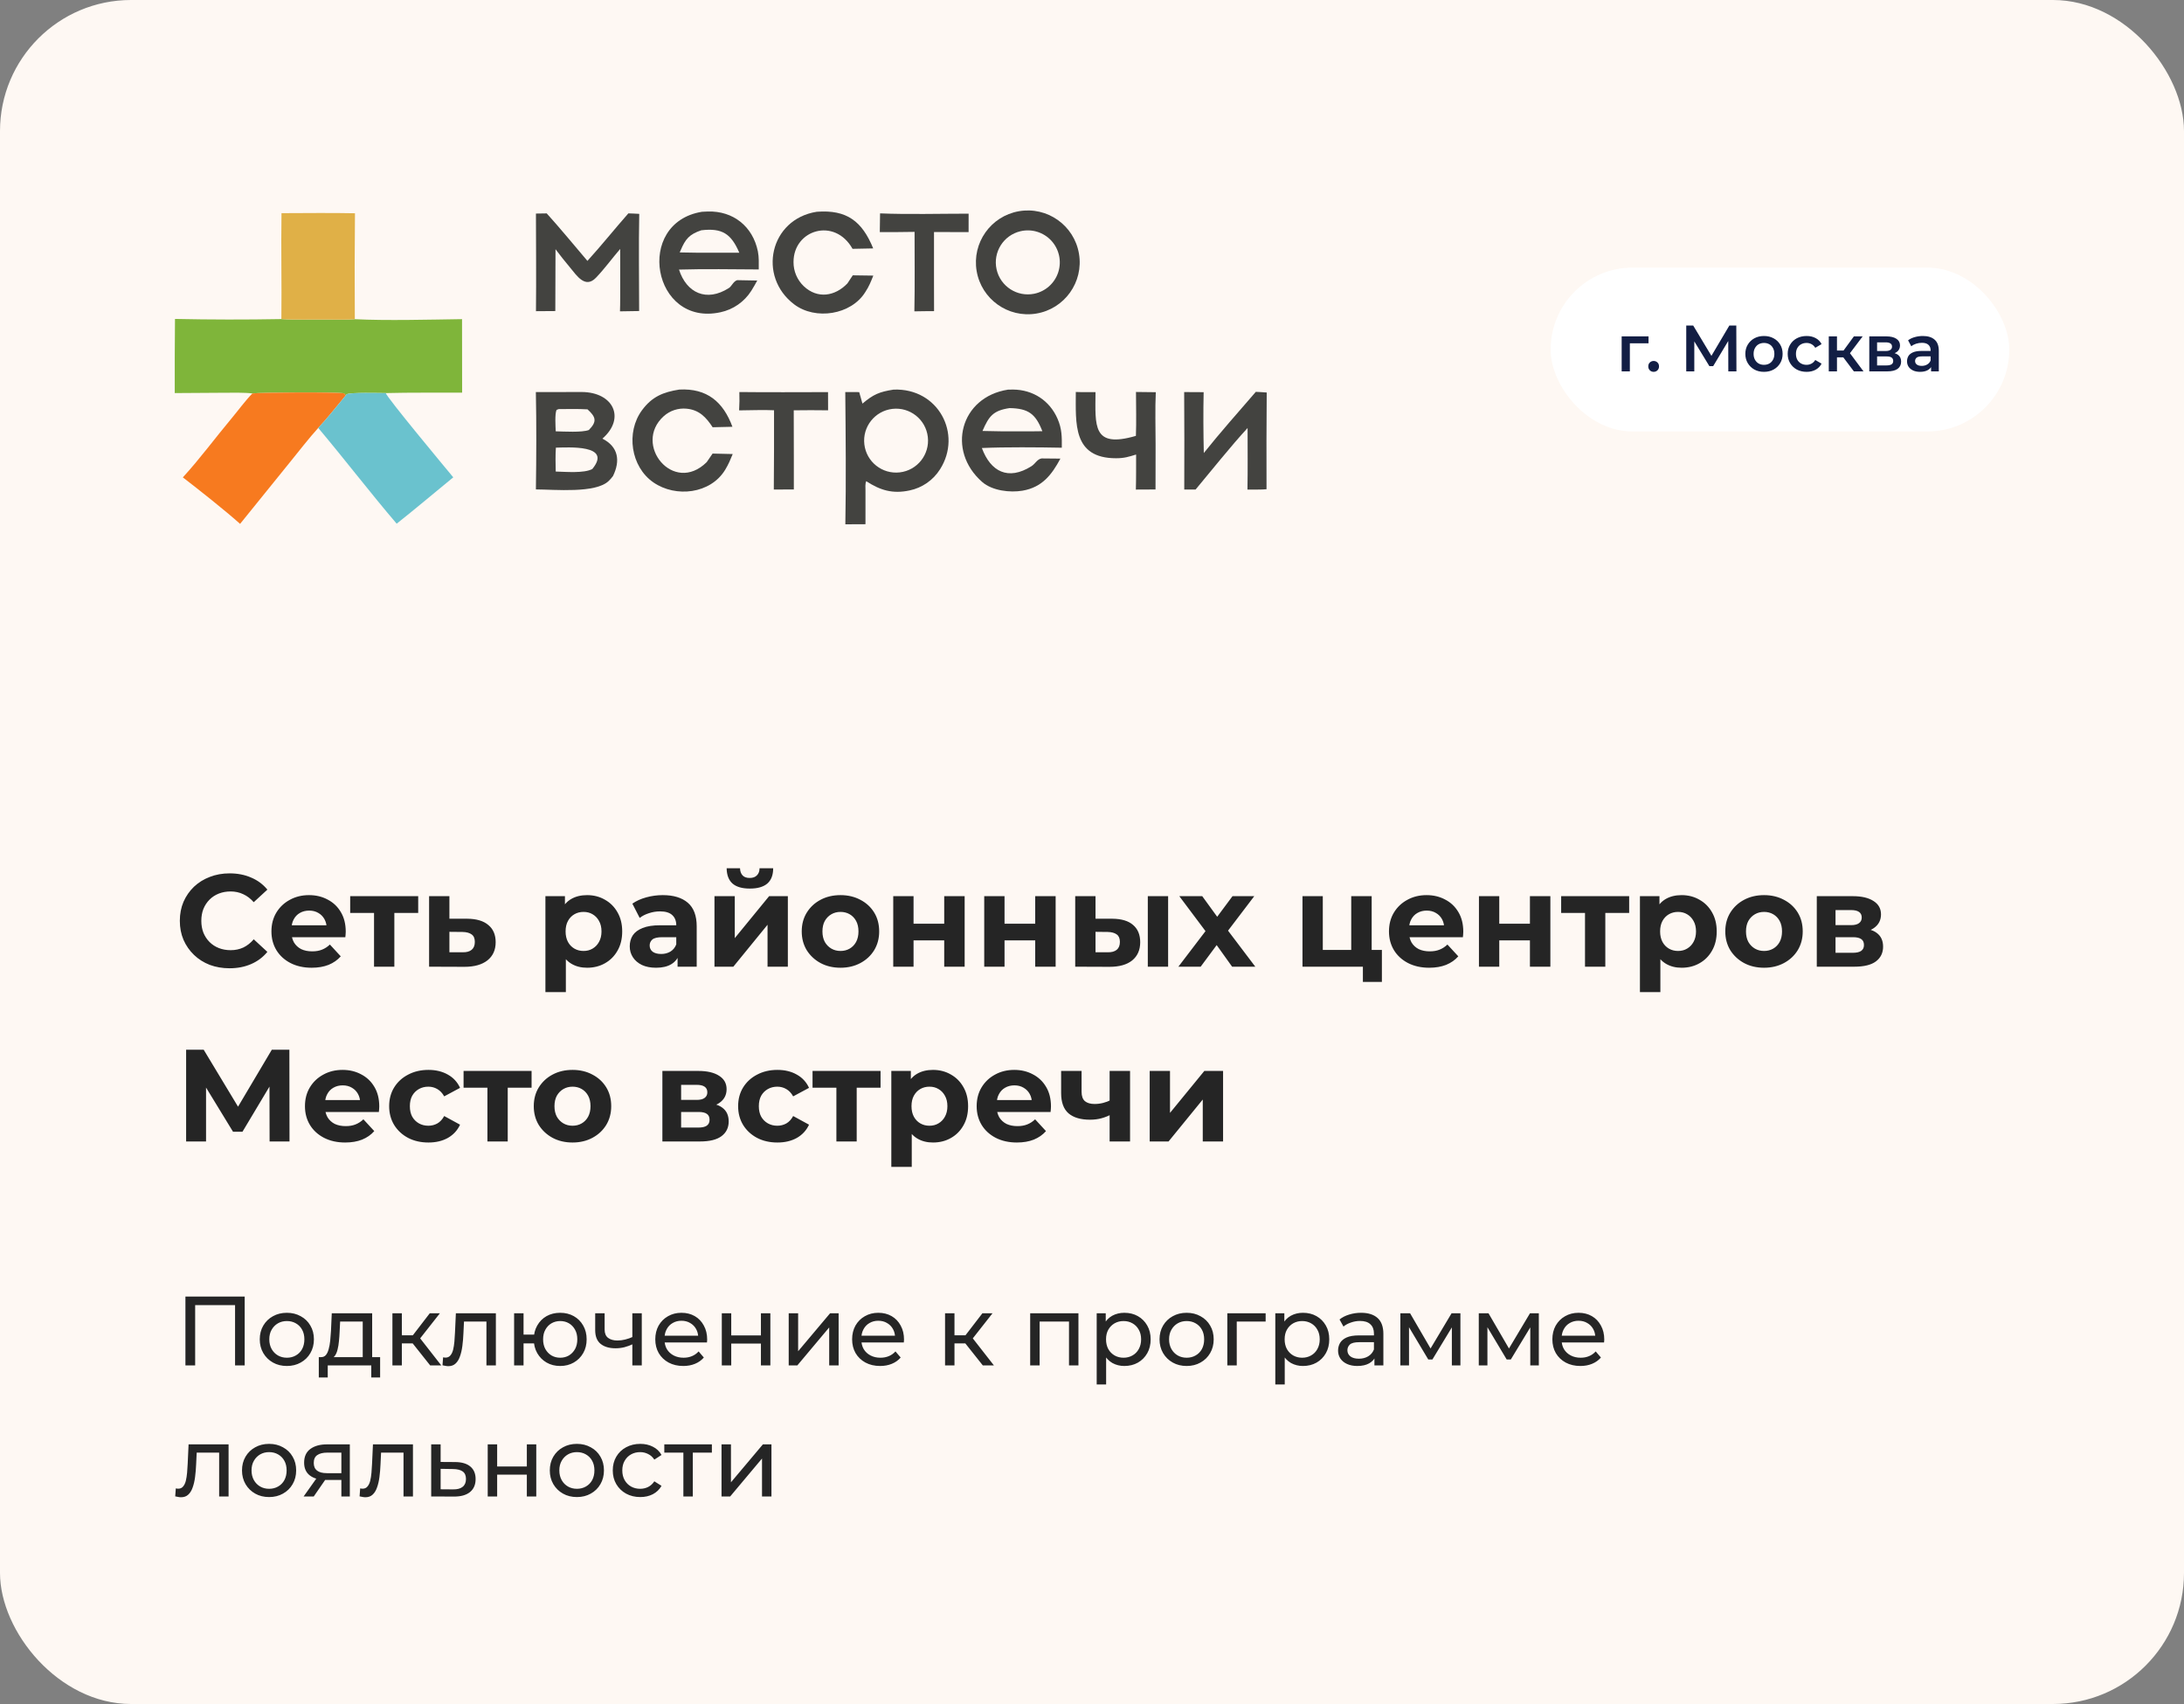 <?xml version="1.0" encoding="UTF-8"?> <svg xmlns="http://www.w3.org/2000/svg" width="400" height="312" viewBox="0 0 400 312" fill="none"><rect x="0" y="0" width="400" height="312" fill="#808080" stroke="none"/><rect width="400" height="312" rx="24" fill="#FEF8F3"></rect><path d="M32.05 58.395C38.544 58.534 45.04 58.542 51.535 58.421C54.146 58.594 57.204 58.471 59.857 58.505C60.96 58.52 64.05 58.56 64.985 58.444C70.683 58.734 78.828 58.518 84.621 58.434L84.638 71.892C80.037 71.919 75.229 71.852 70.657 71.971C69.311 71.972 64.381 71.818 63.496 72.183L63.311 72.417C63.207 72.232 63.137 72.179 62.993 72.016C61.788 71.777 47.847 71.831 46.226 72.04C44.828 71.852 42.472 71.909 41.014 71.913L32.005 71.971C31.991 67.446 32.006 62.92 32.05 58.395Z" fill="#7FB53A"></path><path d="M46.227 72.04C47.848 71.83 61.789 71.777 62.994 72.016C63.138 72.178 63.207 72.231 63.312 72.417C61.728 74.329 59.961 76.558 58.287 78.353C56.623 80.178 54.689 82.681 53.097 84.638L43.972 95.921C41.374 93.581 36.283 89.553 33.486 87.407C36.574 84.049 39.459 80.127 42.398 76.619C43.642 75.133 44.878 73.412 46.227 72.04Z" fill="#F77A1F"></path><path d="M163.66 71.337C171.849 71.015 176.282 79.471 172.168 85.926C170.911 87.921 168.899 89.318 166.59 89.798C163.477 90.463 161.222 89.774 158.652 88.105C158.435 88.506 158.51 89.353 158.514 89.851L158.512 95.983C157.282 95.979 156.053 95.986 154.825 96C154.972 88.113 154.887 79.692 154.812 71.783L157.363 71.793L157.958 73.9C159.978 72.191 161.071 71.741 163.66 71.337ZM169.932 80.007C169.559 76.792 166.649 74.489 163.437 74.866C160.23 75.242 157.934 78.144 158.305 81.351C158.675 84.557 161.571 86.858 164.779 86.494C167.994 86.128 170.302 83.223 169.932 80.007Z" fill="#434340"></path><path d="M63.311 72.417L63.496 72.183C64.38 71.817 69.31 71.972 70.656 71.971C70.851 72.792 81.621 85.715 83.017 87.399C79.605 90.188 76.091 93.161 72.651 95.887C67.787 90.198 63.129 84.107 58.285 78.353C59.959 76.558 61.726 74.329 63.311 72.417Z" fill="#6AC2CE"></path><path d="M186.6 38.679C191.791 37.765 196.733 41.253 197.614 46.451C198.494 51.648 194.976 56.569 189.773 57.418C184.616 58.259 179.746 54.777 178.873 49.626C178.001 44.473 181.452 39.583 186.6 38.679ZM192.547 44.063C191.113 42.512 188.953 41.853 186.897 42.338C183.778 43.074 181.83 46.179 182.522 49.309C183.215 52.438 186.293 54.429 189.432 53.78C191.5 53.352 193.179 51.842 193.823 49.831C194.469 47.819 193.981 45.615 192.547 44.063Z" fill="#434340"></path><path d="M51.558 39.03C55.988 39.023 60.6 38.956 65.014 39.049C64.947 45.514 64.938 51.978 64.986 58.444C64.05 58.56 60.96 58.52 59.857 58.505C57.205 58.472 54.146 58.594 51.535 58.422C51.614 51.972 51.454 45.451 51.558 39.03Z" fill="#E0B047"></path><path d="M106.534 71.776C112.308 71.794 114.65 76.543 110.332 80.314C113.268 81.809 113.635 84.361 112.274 87.156C112.038 87.48 111.774 87.783 111.485 88.061C109.101 90.371 101.619 89.624 98.15 89.612C98.231 83.85 98.264 77.537 98.143 71.791L106.534 71.776ZM108.479 85.876C112.237 81.323 103.94 81.933 101.809 81.965C101.72 83.23 101.742 85.039 101.779 86.338C103.585 86.385 106.974 86.69 108.479 85.876ZM102.318 74.907L101.928 75.054C101.594 75.843 101.748 78.063 101.781 78.975C103.28 79.007 106.57 79.218 107.844 78.736C109.385 77.181 109.146 76.351 107.605 74.951C105.851 74.85 104.077 74.893 102.318 74.907Z" fill="#434340"></path><path d="M129.625 38.727C134.266 38.587 137.87 41.441 138.804 46.022C139.022 47.093 138.968 48.242 138.966 49.335C134.244 49.311 129.049 49.219 124.36 49.36C125.731 53.643 129.405 55.361 133.505 52.731C134.022 52.4 134.313 51.503 135.023 51.297L138.688 51.365C138.364 51.965 137.965 52.67 137.604 53.24C136.328 55.256 134.294 56.674 131.961 57.172C119.499 59.895 116.131 40.783 128.571 38.777C128.922 38.755 129.274 38.739 129.625 38.727ZM135.403 46.27C133.906 42.804 132.286 41.709 128.433 42.165C126.263 42.905 125.537 43.748 124.654 45.843L124.492 46.218C126.719 46.274 128.946 46.292 131.174 46.274L135.403 46.27Z" fill="#434340"></path><path d="M185.557 71.327C189.19 71.364 192.242 73.338 193.693 76.68C194.501 78.539 194.489 79.998 194.47 81.977C190.152 81.891 184.071 81.841 179.83 82.031C181.425 86.361 184.648 88.049 188.898 85.368C189.643 84.898 189.915 84.107 190.756 83.938L194.212 83.97C192.635 86.918 190.868 89.225 187.28 89.841C184.983 90.234 181.73 89.856 179.892 88.251C173.297 82.489 175.884 72.699 184.61 71.344C184.925 71.329 185.241 71.324 185.557 71.327ZM184.896 74.721C181.888 75.172 181.118 76.2 179.943 78.908C182.123 78.969 184.306 78.993 186.487 78.977C187.92 78.972 189.488 79 190.907 78.953C189.665 75.718 188.285 74.785 184.896 74.721Z" fill="#434340"></path><path d="M115.082 39.07C115.739 39.078 116.418 39.125 117.076 39.159C116.96 44.99 117.055 51.097 117.059 56.949L113.549 57.006C113.61 55.444 113.581 53.606 113.591 52.025L113.587 45.583C112.099 47.312 110.732 49.199 109.159 50.843C107.177 52.913 105.618 50.436 104.416 48.996C103.495 47.891 102.599 46.779 101.741 45.632L101.705 56.953L98.163 56.977C98.224 51.045 98.168 45.04 98.158 39.103L100.132 39.074C102.609 41.808 105.178 44.945 107.587 47.768C110.106 44.998 112.576 41.914 115.082 39.07Z" fill="#434340"></path><path d="M230.003 71.745C230.657 71.768 231.344 71.824 232 71.868C231.951 77.771 231.94 83.674 231.964 89.577C231.267 89.668 229.267 89.632 228.471 89.639C228.542 85.938 228.495 82.078 228.495 78.366C225.414 81.709 221.947 86.074 218.974 89.631L216.897 89.627C216.924 83.68 216.92 77.733 216.881 71.787L220.448 71.806C220.366 75.316 220.395 79.436 220.477 82.947C223.32 79.378 226.99 75.229 230.003 71.745Z" fill="#434340"></path><path d="M149.585 38.775C155.106 38.353 157.904 40.534 159.927 45.484L156.143 45.56C152.876 39.737 145.322 42.054 145.334 47.982C145.322 49.659 146.006 51.266 147.225 52.418C149.733 54.769 152.937 54.258 155.204 51.894C155.534 51.401 155.861 50.906 156.185 50.41L159.948 50.463C159.482 51.623 159.16 52.447 158.476 53.484C155.89 57.654 149.345 58.674 145.451 55.727C138.692 50.61 140.994 40.125 149.585 38.775Z" fill="#434340"></path><path d="M124.413 71.328C129.485 71.059 132.457 73.578 134.144 78.142L130.518 78.228C129.334 76.407 128.054 75.042 125.74 74.829C124.217 74.684 122.703 75.182 121.564 76.202C115.837 81.355 123.345 90.649 129.434 84.615L130.51 83.049L134.198 83.134C133.766 84.191 133.418 85.019 132.827 85.999C130.145 90.43 123.779 91.168 119.664 88.324C115.526 85.463 114.597 79.154 117.585 75.108C119.42 72.622 121.458 71.794 124.413 71.328Z" fill="#434340"></path><path d="M208.057 71.769L211.684 71.811C211.537 74.692 211.648 78.521 211.647 81.473L211.634 89.621L208.034 89.639C208.097 87.544 208.071 85.329 208.078 83.224C206.681 83.651 205.902 83.901 204.42 83.903C196.402 83.914 197.045 77.448 197.034 71.769C198.147 71.821 199.509 71.79 200.643 71.799C200.608 77.949 200.028 82.15 208.042 79.807C208.14 77.256 208.066 74.348 208.057 71.769Z" fill="#434340"></path><path d="M161.185 39.068C166.236 39.283 172.25 39.121 177.402 39.121L177.399 42.499L171.064 42.484L171.062 51.019L171.073 56.965C169.884 56.959 168.66 56.991 167.467 57.007C167.569 52.244 167.498 47.236 167.503 42.455C165.381 42.492 163.258 42.507 161.135 42.499L161.185 39.068Z" fill="#434340"></path><path d="M135.414 71.781C140.807 71.844 146.255 71.802 151.653 71.796L151.663 75.129C149.566 75.097 147.47 75.097 145.374 75.129L145.392 84.05L145.391 89.617L141.723 89.635C141.763 84.796 141.776 79.957 141.764 75.118C139.909 75.026 137.281 75.125 135.369 75.141C135.432 73.911 135.457 73.007 135.414 71.781Z" fill="#434340"></path><rect x="284" y="49" width="84" height="30" rx="15" fill="white"></rect><path d="M297.008 68V61.592H301.928V62.864H298.16L298.508 62.528V68H297.008ZM302.866 68.084C302.594 68.084 302.362 67.992 302.17 67.808C301.978 67.616 301.882 67.376 301.882 67.088C301.882 66.784 301.978 66.544 302.17 66.368C302.362 66.184 302.594 66.092 302.866 66.092C303.138 66.092 303.37 66.184 303.562 66.368C303.754 66.544 303.85 66.784 303.85 67.088C303.85 67.376 303.754 67.616 303.562 67.808C303.37 67.992 303.138 68.084 302.866 68.084ZM308.836 68V59.6H310.108L313.792 65.732H313.108L316.732 59.6H318.004L318.028 68H316.54L316.528 61.916H316.84L313.768 67.04H313.072L309.952 61.916H310.312V68H308.836ZM323.067 68.084C322.411 68.084 321.827 67.944 321.315 67.664C320.803 67.376 320.399 66.984 320.103 66.488C319.807 65.992 319.659 65.428 319.659 64.796C319.659 64.156 319.807 63.592 320.103 63.104C320.399 62.608 320.803 62.22 321.315 61.94C321.827 61.66 322.411 61.52 323.067 61.52C323.731 61.52 324.319 61.66 324.831 61.94C325.351 62.22 325.755 62.604 326.043 63.092C326.339 63.58 326.487 64.148 326.487 64.796C326.487 65.428 326.339 65.992 326.043 66.488C325.755 66.984 325.351 67.376 324.831 67.664C324.319 67.944 323.731 68.084 323.067 68.084ZM323.067 66.8C323.435 66.8 323.763 66.72 324.051 66.56C324.339 66.4 324.563 66.168 324.723 65.864C324.891 65.56 324.975 65.204 324.975 64.796C324.975 64.38 324.891 64.024 324.723 63.728C324.563 63.424 324.339 63.192 324.051 63.032C323.763 62.872 323.439 62.792 323.079 62.792C322.711 62.792 322.383 62.872 322.095 63.032C321.815 63.192 321.591 63.424 321.423 63.728C321.255 64.024 321.171 64.38 321.171 64.796C321.171 65.204 321.255 65.56 321.423 65.864C321.591 66.168 321.815 66.4 322.095 66.56C322.383 66.72 322.707 66.8 323.067 66.8ZM330.885 68.084C330.213 68.084 329.613 67.944 329.085 67.664C328.565 67.376 328.157 66.984 327.861 66.488C327.565 65.992 327.417 65.428 327.417 64.796C327.417 64.156 327.565 63.592 327.861 63.104C328.157 62.608 328.565 62.22 329.085 61.94C329.613 61.66 330.213 61.52 330.885 61.52C331.509 61.52 332.057 61.648 332.529 61.904C333.009 62.152 333.373 62.52 333.621 63.008L332.469 63.68C332.277 63.376 332.041 63.152 331.761 63.008C331.489 62.864 331.193 62.792 330.873 62.792C330.505 62.792 330.173 62.872 329.877 63.032C329.581 63.192 329.349 63.424 329.181 63.728C329.013 64.024 328.929 64.38 328.929 64.796C328.929 65.212 329.013 65.572 329.181 65.876C329.349 66.172 329.581 66.4 329.877 66.56C330.173 66.72 330.505 66.8 330.873 66.8C331.193 66.8 331.489 66.728 331.761 66.584C332.041 66.44 332.277 66.216 332.469 65.912L333.621 66.584C333.373 67.064 333.009 67.436 332.529 67.7C332.057 67.956 331.509 68.084 330.885 68.084ZM339.538 68L337.222 64.928L338.446 64.172L341.302 68H339.538ZM334.942 68V61.592H336.442V68H334.942ZM335.998 65.432V64.184H338.17V65.432H335.998ZM338.59 64.976L337.186 64.808L339.538 61.592H341.146L338.59 64.976ZM342.36 68V61.592H345.492C346.268 61.592 346.876 61.736 347.316 62.024C347.764 62.312 347.988 62.72 347.988 63.248C347.988 63.768 347.78 64.176 347.364 64.472C346.948 64.76 346.396 64.904 345.708 64.904L345.888 64.532C346.664 64.532 347.24 64.676 347.616 64.964C348 65.244 348.192 65.656 348.192 66.2C348.192 66.768 347.98 67.212 347.556 67.532C347.132 67.844 346.488 68 345.624 68H342.36ZM343.788 66.908H345.504C345.912 66.908 346.22 66.844 346.428 66.716C346.636 66.58 346.74 66.376 346.74 66.104C346.74 65.816 346.644 65.604 346.452 65.468C346.26 65.332 345.96 65.264 345.552 65.264H343.788V66.908ZM343.788 64.268H345.36C345.744 64.268 346.032 64.2 346.224 64.064C346.424 63.92 346.524 63.72 346.524 63.464C346.524 63.2 346.424 63.004 346.224 62.876C346.032 62.748 345.744 62.684 345.36 62.684H343.788V64.268ZM353.677 68V66.704L353.593 66.428V64.16C353.593 63.72 353.461 63.38 353.197 63.14C352.933 62.892 352.533 62.768 351.997 62.768C351.637 62.768 351.281 62.824 350.929 62.936C350.585 63.048 350.293 63.204 350.053 63.404L349.465 62.312C349.809 62.048 350.217 61.852 350.689 61.724C351.169 61.588 351.665 61.52 352.177 61.52C353.105 61.52 353.821 61.744 354.325 62.192C354.837 62.632 355.093 63.316 355.093 64.244V68H353.677ZM351.661 68.084C351.181 68.084 350.761 68.004 350.401 67.844C350.041 67.676 349.761 67.448 349.561 67.16C349.369 66.864 349.273 66.532 349.273 66.164C349.273 65.804 349.357 65.48 349.525 65.192C349.701 64.904 349.985 64.676 350.377 64.508C350.769 64.34 351.289 64.256 351.937 64.256H353.797V65.252H352.045C351.533 65.252 351.189 65.336 351.013 65.504C350.837 65.664 350.749 65.864 350.749 66.104C350.749 66.376 350.857 66.592 351.073 66.752C351.289 66.912 351.589 66.992 351.973 66.992C352.341 66.992 352.669 66.908 352.957 66.74C353.253 66.572 353.465 66.324 353.593 65.996L353.845 66.896C353.701 67.272 353.441 67.564 353.065 67.772C352.697 67.98 352.229 68.084 351.661 68.084Z" fill="#121E44"></path><path d="M42.032 177.288C40.736 177.288 39.528 177.08 38.408 176.664C37.304 176.232 36.344 175.624 35.528 174.84C34.712 174.056 34.072 173.136 33.608 172.08C33.16 171.024 32.936 169.864 32.936 168.6C32.936 167.336 33.16 166.176 33.608 165.12C34.072 164.064 34.712 163.144 35.528 162.36C36.36 161.576 37.328 160.976 38.432 160.56C39.536 160.128 40.744 159.912 42.056 159.912C43.512 159.912 44.824 160.168 45.992 160.68C47.176 161.176 48.168 161.912 48.968 162.888L46.472 165.192C45.896 164.536 45.256 164.048 44.552 163.728C43.848 163.392 43.08 163.224 42.248 163.224C41.464 163.224 40.744 163.352 40.088 163.608C39.432 163.864 38.864 164.232 38.384 164.712C37.904 165.192 37.528 165.76 37.256 166.416C37 167.072 36.872 167.8 36.872 168.6C36.872 169.4 37 170.128 37.256 170.784C37.528 171.44 37.904 172.008 38.384 172.488C38.864 172.968 39.432 173.336 40.088 173.592C40.744 173.848 41.464 173.976 42.248 173.976C43.08 173.976 43.848 173.816 44.552 173.496C45.256 173.16 45.896 172.656 46.472 171.984L48.968 174.288C48.168 175.264 47.176 176.008 45.992 176.52C44.824 177.032 43.504 177.288 42.032 177.288ZM57.081 177.192C55.609 177.192 54.313 176.904 53.193 176.328C52.089 175.752 51.233 174.968 50.625 173.976C50.017 172.968 49.713 171.824 49.713 170.544C49.713 169.248 50.009 168.104 50.601 167.112C51.209 166.104 52.033 165.32 53.073 164.76C54.113 164.184 55.289 163.896 56.601 163.896C57.865 163.896 59.001 164.168 60.009 164.712C61.033 165.24 61.841 166.008 62.433 167.016C63.025 168.008 63.321 169.2 63.321 170.592C63.321 170.736 63.313 170.904 63.297 171.096C63.281 171.272 63.265 171.44 63.249 171.6H52.761V169.416H61.281L59.841 170.064C59.841 169.392 59.705 168.808 59.433 168.312C59.161 167.816 58.785 167.432 58.305 167.16C57.825 166.872 57.265 166.728 56.625 166.728C55.985 166.728 55.417 166.872 54.921 167.16C54.441 167.432 54.065 167.824 53.793 168.336C53.521 168.832 53.385 169.424 53.385 170.112V170.688C53.385 171.392 53.537 172.016 53.841 172.56C54.161 173.088 54.601 173.496 55.161 173.784C55.737 174.056 56.409 174.192 57.177 174.192C57.865 174.192 58.465 174.088 58.977 173.88C59.505 173.672 59.985 173.36 60.417 172.944L62.409 175.104C61.817 175.776 61.073 176.296 60.177 176.664C59.281 177.016 58.249 177.192 57.081 177.192ZM68.505 177V166.296L69.345 167.16H64.137V164.088H76.593V167.16H71.385L72.225 166.296V177H68.505ZM85.573 168.216C87.269 168.232 88.557 168.616 89.437 169.368C90.333 170.104 90.781 171.152 90.781 172.512C90.781 173.936 90.277 175.048 89.269 175.848C88.261 176.632 86.861 177.024 85.069 177.024L78.589 177V164.088H82.309V168.216H85.573ZM84.733 174.36C85.453 174.376 86.005 174.224 86.389 173.904C86.773 173.584 86.965 173.104 86.965 172.464C86.965 171.824 86.773 171.368 86.389 171.096C86.005 170.808 85.453 170.656 84.733 170.64L82.309 170.616V174.36H84.733ZM107.525 177.192C106.437 177.192 105.485 176.952 104.669 176.472C103.853 175.992 103.213 175.264 102.749 174.288C102.301 173.296 102.077 172.048 102.077 170.544C102.077 169.024 102.293 167.776 102.725 166.8C103.157 165.824 103.781 165.096 104.597 164.616C105.413 164.136 106.389 163.896 107.525 163.896C108.741 163.896 109.829 164.176 110.789 164.736C111.765 165.28 112.533 166.048 113.093 167.04C113.669 168.032 113.957 169.2 113.957 170.544C113.957 171.904 113.669 173.08 113.093 174.072C112.533 175.064 111.765 175.832 110.789 176.376C109.829 176.92 108.741 177.192 107.525 177.192ZM99.893 181.656V164.088H103.469V166.728L103.397 170.568L103.637 174.384V181.656H99.893ZM106.877 174.12C107.501 174.12 108.053 173.976 108.533 173.688C109.029 173.4 109.421 172.992 109.709 172.464C110.013 171.92 110.165 171.28 110.165 170.544C110.165 169.792 110.013 169.152 109.709 168.624C109.421 168.096 109.029 167.688 108.533 167.4C108.053 167.112 107.501 166.968 106.877 166.968C106.253 166.968 105.693 167.112 105.197 167.4C104.701 167.688 104.309 168.096 104.021 168.624C103.733 169.152 103.589 169.792 103.589 170.544C103.589 171.28 103.733 171.92 104.021 172.464C104.309 172.992 104.701 173.4 105.197 173.688C105.693 173.976 106.253 174.12 106.877 174.12ZM124.098 177V174.48L123.858 173.928V169.416C123.858 168.616 123.61 167.992 123.114 167.544C122.634 167.096 121.89 166.872 120.882 166.872C120.194 166.872 119.514 166.984 118.842 167.208C118.186 167.416 117.626 167.704 117.162 168.072L115.818 165.456C116.522 164.96 117.37 164.576 118.362 164.304C119.354 164.032 120.362 163.896 121.386 163.896C123.354 163.896 124.882 164.36 125.97 165.288C127.058 166.216 127.602 167.664 127.602 169.632V177H124.098ZM120.162 177.192C119.154 177.192 118.29 177.024 117.57 176.688C116.85 176.336 116.298 175.864 115.914 175.272C115.53 174.68 115.338 174.016 115.338 173.28C115.338 172.512 115.522 171.84 115.89 171.264C116.274 170.688 116.874 170.24 117.69 169.92C118.506 169.584 119.57 169.416 120.882 169.416H124.314V171.6H121.29C120.41 171.6 119.802 171.744 119.466 172.032C119.146 172.32 118.986 172.68 118.986 173.112C118.986 173.592 119.17 173.976 119.538 174.264C119.922 174.536 120.442 174.672 121.098 174.672C121.722 174.672 122.282 174.528 122.778 174.24C123.274 173.936 123.634 173.496 123.858 172.92L124.434 174.648C124.162 175.48 123.666 176.112 122.946 176.544C122.226 176.976 121.298 177.192 120.162 177.192ZM130.855 177V164.088H134.575V171.768L140.863 164.088H144.295V177H140.575V169.32L134.311 177H130.855ZM137.335 162.696C135.927 162.696 134.871 162.392 134.167 161.784C133.463 161.16 133.103 160.224 133.087 158.976H135.535C135.551 159.52 135.703 159.952 135.991 160.272C136.279 160.592 136.719 160.752 137.311 160.752C137.887 160.752 138.327 160.592 138.631 160.272C138.951 159.952 139.111 159.52 139.111 158.976H141.607C141.607 160.224 141.247 161.16 140.527 161.784C139.807 162.392 138.743 162.696 137.335 162.696ZM153.942 177.192C152.566 177.192 151.342 176.904 150.27 176.328C149.214 175.752 148.374 174.968 147.75 173.976C147.142 172.968 146.838 171.824 146.838 170.544C146.838 169.248 147.142 168.104 147.75 167.112C148.374 166.104 149.214 165.32 150.27 164.76C151.342 164.184 152.566 163.896 153.942 163.896C155.302 163.896 156.518 164.184 157.59 164.76C158.662 165.32 159.502 166.096 160.11 167.088C160.718 168.08 161.022 169.232 161.022 170.544C161.022 171.824 160.718 172.968 160.11 173.976C159.502 174.968 158.662 175.752 157.59 176.328C156.518 176.904 155.302 177.192 153.942 177.192ZM153.942 174.12C154.566 174.12 155.126 173.976 155.622 173.688C156.118 173.4 156.51 172.992 156.798 172.464C157.086 171.92 157.23 171.28 157.23 170.544C157.23 169.792 157.086 169.152 156.798 168.624C156.51 168.096 156.118 167.688 155.622 167.4C155.126 167.112 154.566 166.968 153.942 166.968C153.318 166.968 152.758 167.112 152.262 167.4C151.766 167.688 151.366 168.096 151.062 168.624C150.774 169.152 150.63 169.792 150.63 170.544C150.63 171.28 150.774 171.92 151.062 172.464C151.366 172.992 151.766 173.4 152.262 173.688C152.758 173.976 153.318 174.12 153.942 174.12ZM163.597 177V164.088H167.317V169.128H172.933V164.088H176.677V177H172.933V172.176H167.317V177H163.597ZM180.261 177V164.088H183.981V169.128H189.597V164.088H193.341V177H189.597V172.176H183.981V177H180.261ZM210.221 177V164.088H213.941V177H210.221ZM203.717 168.216C205.413 168.232 206.685 168.616 207.533 169.368C208.397 170.104 208.829 171.152 208.829 172.512C208.829 173.936 208.341 175.048 207.365 175.848C206.389 176.632 205.005 177.024 203.213 177.024L196.925 177V164.088H200.645V168.216H203.717ZM202.877 174.36C203.597 174.376 204.149 174.224 204.533 173.904C204.917 173.584 205.109 173.104 205.109 172.464C205.109 171.824 204.917 171.368 204.533 171.096C204.149 170.808 203.597 170.656 202.877 170.64L200.645 170.616V174.36H202.877ZM215.822 177L221.606 169.416L221.534 171.48L215.99 164.088H220.19L223.694 168.912L222.11 168.96L225.734 164.088H229.718L224.15 171.408V169.392L229.91 177H225.662L221.99 171.864L223.55 172.08L219.902 177H215.822ZM238.55 177V164.088H242.27V173.928H247.478V164.088H251.222V177H238.55ZM249.614 179.784V176.952L250.478 177H247.478V173.928H253.094V179.784H249.614ZM261.76 177.192C260.288 177.192 258.992 176.904 257.872 176.328C256.768 175.752 255.912 174.968 255.304 173.976C254.696 172.968 254.392 171.824 254.392 170.544C254.392 169.248 254.688 168.104 255.28 167.112C255.888 166.104 256.712 165.32 257.752 164.76C258.792 164.184 259.968 163.896 261.28 163.896C262.544 163.896 263.68 164.168 264.688 164.712C265.712 165.24 266.52 166.008 267.112 167.016C267.704 168.008 268 169.2 268 170.592C268 170.736 267.992 170.904 267.976 171.096C267.96 171.272 267.944 171.44 267.928 171.6H257.44V169.416H265.96L264.52 170.064C264.52 169.392 264.384 168.808 264.112 168.312C263.84 167.816 263.464 167.432 262.984 167.16C262.504 166.872 261.944 166.728 261.304 166.728C260.664 166.728 260.096 166.872 259.6 167.16C259.12 167.432 258.744 167.824 258.472 168.336C258.2 168.832 258.064 169.424 258.064 170.112V170.688C258.064 171.392 258.216 172.016 258.52 172.56C258.84 173.088 259.28 173.496 259.84 173.784C260.416 174.056 261.088 174.192 261.856 174.192C262.544 174.192 263.144 174.088 263.656 173.88C264.184 173.672 264.664 173.36 265.096 172.944L267.088 175.104C266.496 175.776 265.752 176.296 264.856 176.664C263.96 177.016 262.928 177.192 261.76 177.192ZM270.87 177V164.088H274.59V169.128H280.206V164.088H283.95V177H280.206V172.176H274.59V177H270.87ZM290.294 177V166.296L291.134 167.16H285.926V164.088H298.382V167.16H293.174L294.014 166.296V177H290.294ZM307.986 177.192C306.898 177.192 305.946 176.952 305.13 176.472C304.314 175.992 303.674 175.264 303.21 174.288C302.762 173.296 302.538 172.048 302.538 170.544C302.538 169.024 302.754 167.776 303.186 166.8C303.618 165.824 304.242 165.096 305.058 164.616C305.874 164.136 306.85 163.896 307.986 163.896C309.202 163.896 310.29 164.176 311.25 164.736C312.226 165.28 312.994 166.048 313.554 167.04C314.13 168.032 314.418 169.2 314.418 170.544C314.418 171.904 314.13 173.08 313.554 174.072C312.994 175.064 312.226 175.832 311.25 176.376C310.29 176.92 309.202 177.192 307.986 177.192ZM300.354 181.656V164.088H303.93V166.728L303.858 170.568L304.098 174.384V181.656H300.354ZM307.338 174.12C307.962 174.12 308.514 173.976 308.994 173.688C309.49 173.4 309.882 172.992 310.17 172.464C310.474 171.92 310.626 171.28 310.626 170.544C310.626 169.792 310.474 169.152 310.17 168.624C309.882 168.096 309.49 167.688 308.994 167.4C308.514 167.112 307.962 166.968 307.338 166.968C306.714 166.968 306.154 167.112 305.658 167.4C305.162 167.688 304.77 168.096 304.482 168.624C304.194 169.152 304.05 169.792 304.05 170.544C304.05 171.28 304.194 171.92 304.482 172.464C304.77 172.992 305.162 173.4 305.658 173.688C306.154 173.976 306.714 174.12 307.338 174.12ZM323.09 177.192C321.714 177.192 320.49 176.904 319.418 176.328C318.362 175.752 317.522 174.968 316.898 173.976C316.29 172.968 315.986 171.824 315.986 170.544C315.986 169.248 316.29 168.104 316.898 167.112C317.522 166.104 318.362 165.32 319.418 164.76C320.49 164.184 321.714 163.896 323.09 163.896C324.45 163.896 325.666 164.184 326.738 164.76C327.81 165.32 328.65 166.096 329.258 167.088C329.866 168.08 330.17 169.232 330.17 170.544C330.17 171.824 329.866 172.968 329.258 173.976C328.65 174.968 327.81 175.752 326.738 176.328C325.666 176.904 324.45 177.192 323.09 177.192ZM323.09 174.12C323.714 174.12 324.274 173.976 324.77 173.688C325.266 173.4 325.658 172.992 325.946 172.464C326.234 171.92 326.378 171.28 326.378 170.544C326.378 169.792 326.234 169.152 325.946 168.624C325.658 168.096 325.266 167.688 324.77 167.4C324.274 167.112 323.714 166.968 323.09 166.968C322.466 166.968 321.906 167.112 321.41 167.4C320.914 167.688 320.514 168.096 320.21 168.624C319.922 169.152 319.778 169.792 319.778 170.544C319.778 171.28 319.922 171.92 320.21 172.464C320.514 172.992 320.914 173.4 321.41 173.688C321.906 173.976 322.466 174.12 323.09 174.12ZM332.745 177V164.088H339.345C340.961 164.088 342.225 164.384 343.137 164.976C344.049 165.552 344.505 166.368 344.505 167.424C344.505 168.48 344.073 169.312 343.209 169.92C342.361 170.512 341.233 170.808 339.825 170.808L340.209 169.944C341.777 169.944 342.945 170.232 343.713 170.808C344.497 171.384 344.889 172.224 344.889 173.328C344.889 174.464 344.457 175.36 343.593 176.016C342.729 176.672 341.409 177 339.633 177H332.745ZM336.177 174.456H339.321C340.009 174.456 340.521 174.344 340.857 174.12C341.209 173.88 341.385 173.52 341.385 173.04C341.385 172.544 341.225 172.184 340.905 171.96C340.585 171.72 340.081 171.6 339.393 171.6H336.177V174.456ZM336.177 169.392H339.009C339.665 169.392 340.153 169.272 340.473 169.032C340.809 168.792 340.977 168.448 340.977 168C340.977 167.536 340.809 167.192 340.473 166.968C340.153 166.744 339.665 166.632 339.009 166.632H336.177V169.392ZM34.088 209V192.2H37.304L44.456 204.056H42.752L49.784 192.2H53L53.024 209H49.376L49.352 197.792H50.048L44.408 207.224H42.68L36.92 197.792H37.736V209H34.088ZM63.221 209.192C61.749 209.192 60.453 208.904 59.333 208.328C58.229 207.752 57.373 206.968 56.765 205.976C56.157 204.968 55.853 203.824 55.853 202.544C55.853 201.248 56.149 200.104 56.741 199.112C57.349 198.104 58.173 197.32 59.213 196.76C60.253 196.184 61.429 195.896 62.741 195.896C64.005 195.896 65.141 196.168 66.149 196.712C67.173 197.24 67.981 198.008 68.573 199.016C69.165 200.008 69.461 201.2 69.461 202.592C69.461 202.736 69.453 202.904 69.437 203.096C69.421 203.272 69.405 203.44 69.389 203.6H58.901V201.416H67.421L65.981 202.064C65.981 201.392 65.845 200.808 65.573 200.312C65.301 199.816 64.925 199.432 64.445 199.16C63.965 198.872 63.405 198.728 62.765 198.728C62.125 198.728 61.557 198.872 61.061 199.16C60.581 199.432 60.205 199.824 59.933 200.336C59.661 200.832 59.525 201.424 59.525 202.112V202.688C59.525 203.392 59.677 204.016 59.981 204.56C60.301 205.088 60.741 205.496 61.301 205.784C61.877 206.056 62.549 206.192 63.317 206.192C64.005 206.192 64.605 206.088 65.117 205.88C65.645 205.672 66.125 205.36 66.557 204.944L68.549 207.104C67.957 207.776 67.213 208.296 66.317 208.664C65.421 209.016 64.389 209.192 63.221 209.192ZM78.475 209.192C77.083 209.192 75.843 208.912 74.755 208.352C73.667 207.776 72.811 206.984 72.187 205.976C71.579 204.968 71.275 203.824 71.275 202.544C71.275 201.248 71.579 200.104 72.187 199.112C72.811 198.104 73.667 197.32 74.755 196.76C75.843 196.184 77.083 195.896 78.475 195.896C79.835 195.896 81.019 196.184 82.027 196.76C83.035 197.32 83.779 198.128 84.259 199.184L81.355 200.744C81.019 200.136 80.595 199.688 80.083 199.4C79.587 199.112 79.043 198.968 78.451 198.968C77.811 198.968 77.235 199.112 76.723 199.4C76.211 199.688 75.803 200.096 75.499 200.624C75.211 201.152 75.067 201.792 75.067 202.544C75.067 203.296 75.211 203.936 75.499 204.464C75.803 204.992 76.211 205.4 76.723 205.688C77.235 205.976 77.811 206.12 78.451 206.12C79.043 206.12 79.587 205.984 80.083 205.712C80.595 205.424 81.019 204.968 81.355 204.344L84.259 205.928C83.779 206.968 83.035 207.776 82.027 208.352C81.019 208.912 79.835 209.192 78.475 209.192ZM89.271 209V198.296L90.111 199.16H84.903V196.088H97.359V199.16H92.151L92.991 198.296V209H89.271ZM104.864 209.192C103.488 209.192 102.264 208.904 101.192 208.328C100.136 207.752 99.296 206.968 98.672 205.976C98.064 204.968 97.76 203.824 97.76 202.544C97.76 201.248 98.064 200.104 98.672 199.112C99.296 198.104 100.136 197.32 101.192 196.76C102.264 196.184 103.488 195.896 104.864 195.896C106.224 195.896 107.44 196.184 108.512 196.76C109.584 197.32 110.424 198.096 111.032 199.088C111.64 200.08 111.944 201.232 111.944 202.544C111.944 203.824 111.64 204.968 111.032 205.976C110.424 206.968 109.584 207.752 108.512 208.328C107.44 208.904 106.224 209.192 104.864 209.192ZM104.864 206.12C105.488 206.12 106.048 205.976 106.544 205.688C107.04 205.4 107.432 204.992 107.72 204.464C108.008 203.92 108.152 203.28 108.152 202.544C108.152 201.792 108.008 201.152 107.72 200.624C107.432 200.096 107.04 199.688 106.544 199.4C106.048 199.112 105.488 198.968 104.864 198.968C104.24 198.968 103.68 199.112 103.184 199.4C102.688 199.688 102.288 200.096 101.984 200.624C101.696 201.152 101.552 201.792 101.552 202.544C101.552 203.28 101.696 203.92 101.984 204.464C102.288 204.992 102.688 205.4 103.184 205.688C103.68 205.976 104.24 206.12 104.864 206.12ZM121.316 209V196.088H127.916C129.532 196.088 130.796 196.384 131.708 196.976C132.62 197.552 133.076 198.368 133.076 199.424C133.076 200.48 132.644 201.312 131.78 201.92C130.932 202.512 129.804 202.808 128.396 202.808L128.78 201.944C130.348 201.944 131.516 202.232 132.284 202.808C133.068 203.384 133.46 204.224 133.46 205.328C133.46 206.464 133.028 207.36 132.164 208.016C131.3 208.672 129.98 209 128.204 209H121.316ZM124.748 206.456H127.892C128.58 206.456 129.092 206.344 129.428 206.12C129.78 205.88 129.956 205.52 129.956 205.04C129.956 204.544 129.796 204.184 129.476 203.96C129.156 203.72 128.652 203.6 127.964 203.6H124.748V206.456ZM124.748 201.392H127.58C128.236 201.392 128.724 201.272 129.044 201.032C129.38 200.792 129.548 200.448 129.548 200C129.548 199.536 129.38 199.192 129.044 198.968C128.724 198.744 128.236 198.632 127.58 198.632H124.748V201.392ZM142.389 209.192C140.997 209.192 139.757 208.912 138.669 208.352C137.581 207.776 136.725 206.984 136.101 205.976C135.493 204.968 135.189 203.824 135.189 202.544C135.189 201.248 135.493 200.104 136.101 199.112C136.725 198.104 137.581 197.32 138.669 196.76C139.757 196.184 140.997 195.896 142.389 195.896C143.749 195.896 144.933 196.184 145.941 196.76C146.949 197.32 147.693 198.128 148.173 199.184L145.269 200.744C144.933 200.136 144.509 199.688 143.997 199.4C143.501 199.112 142.957 198.968 142.365 198.968C141.725 198.968 141.149 199.112 140.637 199.4C140.125 199.688 139.717 200.096 139.413 200.624C139.125 201.152 138.981 201.792 138.981 202.544C138.981 203.296 139.125 203.936 139.413 204.464C139.717 204.992 140.125 205.4 140.637 205.688C141.149 205.976 141.725 206.12 142.365 206.12C142.957 206.12 143.501 205.984 143.997 205.712C144.509 205.424 144.933 204.968 145.269 204.344L148.173 205.928C147.693 206.968 146.949 207.776 145.941 208.352C144.933 208.912 143.749 209.192 142.389 209.192ZM153.185 209V198.296L154.025 199.16H148.817V196.088H161.273V199.16H156.065L156.905 198.296V209H153.185ZM170.877 209.192C169.789 209.192 168.837 208.952 168.021 208.472C167.205 207.992 166.565 207.264 166.101 206.288C165.653 205.296 165.429 204.048 165.429 202.544C165.429 201.024 165.645 199.776 166.077 198.8C166.509 197.824 167.133 197.096 167.949 196.616C168.765 196.136 169.741 195.896 170.877 195.896C172.093 195.896 173.181 196.176 174.141 196.736C175.117 197.28 175.885 198.048 176.445 199.04C177.021 200.032 177.309 201.2 177.309 202.544C177.309 203.904 177.021 205.08 176.445 206.072C175.885 207.064 175.117 207.832 174.141 208.376C173.181 208.92 172.093 209.192 170.877 209.192ZM163.245 213.656V196.088H166.821V198.728L166.749 202.568L166.989 206.384V213.656H163.245ZM170.229 206.12C170.853 206.12 171.405 205.976 171.885 205.688C172.381 205.4 172.773 204.992 173.061 204.464C173.365 203.92 173.517 203.28 173.517 202.544C173.517 201.792 173.365 201.152 173.061 200.624C172.773 200.096 172.381 199.688 171.885 199.4C171.405 199.112 170.853 198.968 170.229 198.968C169.605 198.968 169.045 199.112 168.549 199.4C168.053 199.688 167.661 200.096 167.373 200.624C167.085 201.152 166.941 201.792 166.941 202.544C166.941 203.28 167.085 203.92 167.373 204.464C167.661 204.992 168.053 205.4 168.549 205.688C169.045 205.976 169.605 206.12 170.229 206.12ZM186.245 209.192C184.773 209.192 183.477 208.904 182.357 208.328C181.253 207.752 180.397 206.968 179.789 205.976C179.181 204.968 178.877 203.824 178.877 202.544C178.877 201.248 179.173 200.104 179.765 199.112C180.373 198.104 181.197 197.32 182.237 196.76C183.277 196.184 184.453 195.896 185.765 195.896C187.029 195.896 188.165 196.168 189.173 196.712C190.197 197.24 191.005 198.008 191.597 199.016C192.189 200.008 192.485 201.2 192.485 202.592C192.485 202.736 192.477 202.904 192.461 203.096C192.445 203.272 192.429 203.44 192.413 203.6H181.925V201.416H190.445L189.005 202.064C189.005 201.392 188.869 200.808 188.597 200.312C188.325 199.816 187.949 199.432 187.469 199.16C186.989 198.872 186.429 198.728 185.789 198.728C185.149 198.728 184.581 198.872 184.085 199.16C183.605 199.432 183.229 199.824 182.957 200.336C182.685 200.832 182.549 201.424 182.549 202.112V202.688C182.549 203.392 182.701 204.016 183.005 204.56C183.325 205.088 183.765 205.496 184.325 205.784C184.901 206.056 185.573 206.192 186.341 206.192C187.029 206.192 187.629 206.088 188.141 205.88C188.669 205.672 189.149 205.36 189.581 204.944L191.573 207.104C190.981 207.776 190.237 208.296 189.341 208.664C188.445 209.016 187.413 209.192 186.245 209.192ZM203.491 204.056C202.963 204.344 202.379 204.576 201.739 204.752C201.099 204.928 200.395 205.016 199.627 205.016C197.931 205.016 196.627 204.632 195.715 203.864C194.803 203.08 194.347 201.84 194.347 200.144V196.088H198.091V199.904C198.091 200.704 198.299 201.28 198.715 201.632C199.131 201.968 199.715 202.136 200.467 202.136C201.011 202.136 201.531 202.072 202.027 201.944C202.539 201.816 203.027 201.632 203.491 201.392V204.056ZM203.227 209V196.088H206.971V209H203.227ZM210.566 209V196.088H214.286V203.768L220.574 196.088H224.006V209H220.286V201.32L214.022 209H210.566Z" fill="#252525"></path><path d="M33.962 250V237.4H44.816V250H43.052V238.498L43.484 238.966H35.294L35.744 238.498V250H33.962ZM52.543 250.108C51.583 250.108 50.731 249.898 49.987 249.478C49.243 249.058 48.655 248.482 48.223 247.75C47.791 247.006 47.575 246.166 47.575 245.23C47.575 244.282 47.791 243.442 48.223 242.71C48.655 241.978 49.243 241.408 49.987 241C50.731 240.58 51.583 240.37 52.543 240.37C53.491 240.37 54.337 240.58 55.081 241C55.837 241.408 56.425 241.978 56.845 242.71C57.277 243.43 57.493 244.27 57.493 245.23C57.493 246.178 57.277 247.018 56.845 247.75C56.425 248.482 55.837 249.058 55.081 249.478C54.337 249.898 53.491 250.108 52.543 250.108ZM52.543 248.596C53.155 248.596 53.701 248.458 54.181 248.182C54.673 247.906 55.057 247.516 55.333 247.012C55.609 246.496 55.747 245.902 55.747 245.23C55.747 244.546 55.609 243.958 55.333 243.466C55.057 242.962 54.673 242.572 54.181 242.296C53.701 242.02 53.155 241.882 52.543 241.882C51.931 241.882 51.385 242.02 50.905 242.296C50.425 242.572 50.041 242.962 49.753 243.466C49.465 243.958 49.321 244.546 49.321 245.23C49.321 245.902 49.465 246.496 49.753 247.012C50.041 247.516 50.425 247.906 50.905 248.182C51.385 248.458 51.931 248.596 52.543 248.596ZM66.434 249.19V241.972H62.294L62.204 243.808C62.18 244.408 62.138 244.99 62.078 245.554C62.03 246.106 61.946 246.616 61.826 247.084C61.718 247.552 61.556 247.936 61.34 248.236C61.124 248.536 60.836 248.722 60.476 248.794L58.766 248.488C59.138 248.5 59.438 248.38 59.666 248.128C59.894 247.864 60.068 247.504 60.188 247.048C60.32 246.592 60.416 246.076 60.476 245.5C60.536 244.912 60.584 244.306 60.62 243.682L60.764 240.46H68.162V249.19H66.434ZM58.388 252.214V248.488H69.62V252.214H68V250H60.026V252.214H58.388ZM78.783 250L75.093 245.356L76.515 244.492L80.817 250H78.783ZM71.871 250V240.46H73.599V250H71.871ZM73.077 245.968V244.492H76.227V245.968H73.077ZM76.659 245.428L75.057 245.212L78.711 240.46H80.565L76.659 245.428ZM81.045 249.982L81.153 248.524C81.237 248.536 81.315 248.548 81.387 248.56C81.459 248.572 81.525 248.578 81.585 248.578C81.969 248.578 82.269 248.446 82.485 248.182C82.713 247.918 82.881 247.57 82.989 247.138C83.097 246.694 83.175 246.196 83.223 245.644C83.271 245.092 83.307 244.54 83.331 243.988L83.493 240.46H90.819V250H89.091V241.468L89.505 241.972H84.609L85.005 241.45L84.879 244.096C84.843 244.936 84.777 245.722 84.681 246.454C84.585 247.186 84.435 247.828 84.231 248.38C84.039 248.932 83.769 249.364 83.421 249.676C83.085 249.988 82.647 250.144 82.107 250.144C81.951 250.144 81.783 250.126 81.603 250.09C81.435 250.066 81.249 250.03 81.045 249.982ZM94.16 250V240.46H95.888V244.366H98.768V245.968H95.888V250H94.16ZM102.602 250.108C101.666 250.108 100.832 249.898 100.1 249.478C99.38 249.058 98.81 248.482 98.39 247.75C97.97 247.006 97.76 246.166 97.76 245.23C97.76 244.282 97.97 243.442 98.39 242.71C98.81 241.966 99.38 241.39 100.1 240.982C100.832 240.574 101.666 240.37 102.602 240.37C103.526 240.37 104.354 240.574 105.086 240.982C105.818 241.39 106.394 241.966 106.814 242.71C107.234 243.442 107.444 244.282 107.444 245.23C107.444 246.178 107.234 247.018 106.814 247.75C106.394 248.482 105.818 249.058 105.086 249.478C104.354 249.898 103.526 250.108 102.602 250.108ZM102.602 248.596C103.202 248.596 103.736 248.458 104.204 248.182C104.672 247.894 105.044 247.504 105.32 247.012C105.596 246.508 105.734 245.914 105.734 245.23C105.734 244.546 105.596 243.958 105.32 243.466C105.044 242.962 104.672 242.572 104.204 242.296C103.736 242.02 103.202 241.882 102.602 241.882C102.014 241.882 101.48 242.02 101 242.296C100.532 242.572 100.16 242.962 99.884 243.466C99.608 243.958 99.47 244.546 99.47 245.23C99.47 245.914 99.608 246.508 99.884 247.012C100.16 247.504 100.532 247.894 101 248.182C101.48 248.458 102.014 248.596 102.602 248.596ZM115.94 246.094C115.436 246.334 114.914 246.526 114.374 246.67C113.846 246.802 113.3 246.868 112.736 246.868C111.584 246.868 110.672 246.598 110 246.058C109.34 245.518 109.01 244.684 109.01 243.556V240.46H110.738V243.448C110.738 244.132 110.948 244.636 111.368 244.96C111.8 245.284 112.376 245.446 113.096 245.446C113.552 245.446 114.02 245.386 114.5 245.266C114.992 245.146 115.472 244.978 115.94 244.762V246.094ZM115.814 250V240.46H117.542V250H115.814ZM125.145 250.108C124.125 250.108 123.225 249.898 122.445 249.478C121.677 249.058 121.077 248.482 120.645 247.75C120.225 247.018 120.015 246.178 120.015 245.23C120.015 244.282 120.219 243.442 120.627 242.71C121.047 241.978 121.617 241.408 122.337 241C123.069 240.58 123.891 240.37 124.803 240.37C125.727 240.37 126.543 240.574 127.251 240.982C127.959 241.39 128.511 241.966 128.907 242.71C129.315 243.442 129.519 244.3 129.519 245.284C129.519 245.356 129.513 245.44 129.501 245.536C129.501 245.632 129.495 245.722 129.483 245.806H121.365V244.564H128.583L127.881 244.996C127.893 244.384 127.767 243.838 127.503 243.358C127.239 242.878 126.873 242.506 126.405 242.242C125.949 241.966 125.415 241.828 124.803 241.828C124.203 241.828 123.669 241.966 123.201 242.242C122.733 242.506 122.367 242.884 122.103 243.376C121.839 243.856 121.707 244.408 121.707 245.032V245.32C121.707 245.956 121.851 246.526 122.139 247.03C122.439 247.522 122.853 247.906 123.381 248.182C123.909 248.458 124.515 248.596 125.199 248.596C125.763 248.596 126.273 248.5 126.729 248.308C127.197 248.116 127.605 247.828 127.953 247.444L128.907 248.56C128.475 249.064 127.935 249.448 127.287 249.712C126.651 249.976 125.937 250.108 125.145 250.108ZM132.199 250V240.46H133.927V244.51H139.363V240.46H141.091V250H139.363V246.004H133.927V250H132.199ZM144.451 250V240.46H146.179V247.408L152.029 240.46H153.595V250H151.867V243.052L146.035 250H144.451ZM161.197 250.108C160.177 250.108 159.277 249.898 158.497 249.478C157.729 249.058 157.129 248.482 156.697 247.75C156.277 247.018 156.067 246.178 156.067 245.23C156.067 244.282 156.271 243.442 156.679 242.71C157.099 241.978 157.669 241.408 158.389 241C159.121 240.58 159.943 240.37 160.855 240.37C161.779 240.37 162.595 240.574 163.303 240.982C164.011 241.39 164.563 241.966 164.959 242.71C165.367 243.442 165.571 244.3 165.571 245.284C165.571 245.356 165.565 245.44 165.553 245.536C165.553 245.632 165.547 245.722 165.535 245.806H157.417V244.564H164.635L163.933 244.996C163.945 244.384 163.819 243.838 163.555 243.358C163.291 242.878 162.925 242.506 162.457 242.242C162.001 241.966 161.467 241.828 160.855 241.828C160.255 241.828 159.721 241.966 159.253 242.242C158.785 242.506 158.419 242.884 158.155 243.376C157.891 243.856 157.759 244.408 157.759 245.032V245.32C157.759 245.956 157.903 246.526 158.191 247.03C158.491 247.522 158.905 247.906 159.433 248.182C159.961 248.458 160.567 248.596 161.251 248.596C161.815 248.596 162.325 248.5 162.781 248.308C163.249 248.116 163.657 247.828 164.005 247.444L164.959 248.56C164.527 249.064 163.987 249.448 163.339 249.712C162.703 249.976 161.989 250.108 161.197 250.108ZM179.998 250L176.308 245.356L177.73 244.492L182.032 250H179.998ZM173.086 250V240.46H174.814V250H173.086ZM174.292 245.968V244.492H177.442V245.968H174.292ZM177.874 245.428L176.272 245.212L179.926 240.46H181.78L177.874 245.428ZM188.678 250V240.46H197.516V250H195.788V241.54L196.202 241.972H189.992L190.406 241.54V250H188.678ZM205.918 250.108C205.126 250.108 204.4 249.928 203.74 249.568C203.092 249.196 202.57 248.65 202.174 247.93C201.79 247.21 201.598 246.31 201.598 245.23C201.598 244.15 201.784 243.25 202.156 242.53C202.54 241.81 203.056 241.27 203.704 240.91C204.364 240.55 205.102 240.37 205.918 240.37C206.854 240.37 207.682 240.574 208.402 240.982C209.122 241.39 209.692 241.96 210.112 242.692C210.532 243.412 210.742 244.258 210.742 245.23C210.742 246.202 210.532 247.054 210.112 247.786C209.692 248.518 209.122 249.088 208.402 249.496C207.682 249.904 206.854 250.108 205.918 250.108ZM200.86 253.492V240.46H202.516V243.034L202.408 245.248L202.588 247.462V253.492H200.86ZM205.774 248.596C206.386 248.596 206.932 248.458 207.412 248.182C207.904 247.906 208.288 247.516 208.564 247.012C208.852 246.496 208.996 245.902 208.996 245.23C208.996 244.546 208.852 243.958 208.564 243.466C208.288 242.962 207.904 242.572 207.412 242.296C206.932 242.02 206.386 241.882 205.774 241.882C205.174 241.882 204.628 242.02 204.136 242.296C203.656 242.572 203.272 242.962 202.984 243.466C202.708 243.958 202.57 244.546 202.57 245.23C202.57 245.902 202.708 246.496 202.984 247.012C203.272 247.516 203.656 247.906 204.136 248.182C204.628 248.458 205.174 248.596 205.774 248.596ZM217.338 250.108C216.378 250.108 215.526 249.898 214.782 249.478C214.038 249.058 213.45 248.482 213.018 247.75C212.586 247.006 212.37 246.166 212.37 245.23C212.37 244.282 212.586 243.442 213.018 242.71C213.45 241.978 214.038 241.408 214.782 241C215.526 240.58 216.378 240.37 217.338 240.37C218.286 240.37 219.132 240.58 219.876 241C220.632 241.408 221.22 241.978 221.64 242.71C222.072 243.43 222.288 244.27 222.288 245.23C222.288 246.178 222.072 247.018 221.64 247.75C221.22 248.482 220.632 249.058 219.876 249.478C219.132 249.898 218.286 250.108 217.338 250.108ZM217.338 248.596C217.95 248.596 218.496 248.458 218.976 248.182C219.468 247.906 219.852 247.516 220.128 247.012C220.404 246.496 220.542 245.902 220.542 245.23C220.542 244.546 220.404 243.958 220.128 243.466C219.852 242.962 219.468 242.572 218.976 242.296C218.496 242.02 217.95 241.882 217.338 241.882C216.726 241.882 216.18 242.02 215.7 242.296C215.22 242.572 214.836 242.962 214.548 243.466C214.26 243.958 214.116 244.546 214.116 245.23C214.116 245.902 214.26 246.496 214.548 247.012C214.836 247.516 215.22 247.906 215.7 248.182C216.18 248.458 216.726 248.596 217.338 248.596ZM224.783 250V240.46H231.803V241.972H226.097L226.511 241.576V250H224.783ZM238.63 250.108C237.838 250.108 237.112 249.928 236.452 249.568C235.804 249.196 235.282 248.65 234.886 247.93C234.502 247.21 234.31 246.31 234.31 245.23C234.31 244.15 234.496 243.25 234.868 242.53C235.252 241.81 235.768 241.27 236.416 240.91C237.076 240.55 237.814 240.37 238.63 240.37C239.566 240.37 240.394 240.574 241.114 240.982C241.834 241.39 242.404 241.96 242.824 242.692C243.244 243.412 243.454 244.258 243.454 245.23C243.454 246.202 243.244 247.054 242.824 247.786C242.404 248.518 241.834 249.088 241.114 249.496C240.394 249.904 239.566 250.108 238.63 250.108ZM233.572 253.492V240.46H235.228V243.034L235.12 245.248L235.3 247.462V253.492H233.572ZM238.486 248.596C239.098 248.596 239.644 248.458 240.124 248.182C240.616 247.906 241 247.516 241.276 247.012C241.564 246.496 241.708 245.902 241.708 245.23C241.708 244.546 241.564 243.958 241.276 243.466C241 242.962 240.616 242.572 240.124 242.296C239.644 242.02 239.098 241.882 238.486 241.882C237.886 241.882 237.34 242.02 236.848 242.296C236.368 242.572 235.984 242.962 235.696 243.466C235.42 243.958 235.282 244.546 235.282 245.23C235.282 245.902 235.42 246.496 235.696 247.012C235.984 247.516 236.368 247.906 236.848 248.182C237.34 248.458 237.886 248.596 238.486 248.596ZM251.727 250V247.984L251.637 247.606V244.168C251.637 243.436 251.421 242.872 250.989 242.476C250.569 242.068 249.933 241.864 249.081 241.864C248.517 241.864 247.965 241.96 247.425 242.152C246.885 242.332 246.429 242.578 246.057 242.89L245.337 241.594C245.829 241.198 246.417 240.898 247.101 240.694C247.797 240.478 248.523 240.37 249.279 240.37C250.587 240.37 251.595 240.688 252.303 241.324C253.011 241.96 253.365 242.932 253.365 244.24V250H251.727ZM248.595 250.108C247.887 250.108 247.263 249.988 246.723 249.748C246.195 249.508 245.787 249.178 245.499 248.758C245.211 248.326 245.067 247.84 245.067 247.3C245.067 246.784 245.187 246.316 245.427 245.896C245.679 245.476 246.081 245.14 246.633 244.888C247.197 244.636 247.953 244.51 248.901 244.51H251.925V245.752H248.973C248.109 245.752 247.527 245.896 247.227 246.184C246.927 246.472 246.777 246.82 246.777 247.228C246.777 247.696 246.963 248.074 247.335 248.362C247.707 248.638 248.223 248.776 248.883 248.776C249.531 248.776 250.095 248.632 250.575 248.344C251.067 248.056 251.421 247.636 251.637 247.084L251.979 248.272C251.751 248.836 251.349 249.286 250.773 249.622C250.197 249.946 249.471 250.108 248.595 250.108ZM256.477 250V240.46H258.259L262.363 247.516H261.643L265.855 240.46H267.475V250H265.909V242.404L266.197 242.566L262.345 248.92H261.589L257.719 242.44L258.061 242.368V250H256.477ZM270.838 250V240.46H272.62L276.724 247.516H276.004L280.216 240.46H281.836V250H280.27V242.404L280.558 242.566L276.706 248.92H275.95L272.08 242.44L272.422 242.368V250H270.838ZM289.447 250.108C288.427 250.108 287.527 249.898 286.747 249.478C285.979 249.058 285.379 248.482 284.947 247.75C284.527 247.018 284.317 246.178 284.317 245.23C284.317 244.282 284.521 243.442 284.929 242.71C285.349 241.978 285.919 241.408 286.639 241C287.371 240.58 288.193 240.37 289.105 240.37C290.029 240.37 290.845 240.574 291.553 240.982C292.261 241.39 292.813 241.966 293.209 242.71C293.617 243.442 293.821 244.3 293.821 245.284C293.821 245.356 293.815 245.44 293.803 245.536C293.803 245.632 293.797 245.722 293.785 245.806H285.667V244.564H292.885L292.183 244.996C292.195 244.384 292.069 243.838 291.805 243.358C291.541 242.878 291.175 242.506 290.707 242.242C290.251 241.966 289.717 241.828 289.105 241.828C288.505 241.828 287.971 241.966 287.503 242.242C287.035 242.506 286.669 242.884 286.405 243.376C286.141 243.856 286.009 244.408 286.009 245.032V245.32C286.009 245.956 286.153 246.526 286.441 247.03C286.741 247.522 287.155 247.906 287.683 248.182C288.211 248.458 288.817 248.596 289.501 248.596C290.065 248.596 290.575 248.5 291.031 248.308C291.499 248.116 291.907 247.828 292.255 247.444L293.209 248.56C292.777 249.064 292.237 249.448 291.589 249.712C290.953 249.976 290.239 250.108 289.447 250.108ZM32.09 273.982L32.198 272.524C32.282 272.536 32.36 272.548 32.432 272.56C32.504 272.572 32.57 272.578 32.63 272.578C33.014 272.578 33.314 272.446 33.53 272.182C33.758 271.918 33.926 271.57 34.034 271.138C34.142 270.694 34.22 270.196 34.268 269.644C34.316 269.092 34.352 268.54 34.376 267.988L34.538 264.46H41.864V274H40.136V265.468L40.55 265.972H35.654L36.05 265.45L35.924 268.096C35.888 268.936 35.822 269.722 35.726 270.454C35.63 271.186 35.48 271.828 35.276 272.38C35.084 272.932 34.814 273.364 34.466 273.676C34.13 273.988 33.692 274.144 33.152 274.144C32.996 274.144 32.828 274.126 32.648 274.09C32.48 274.066 32.294 274.03 32.09 273.982ZM49.291 274.108C48.331 274.108 47.479 273.898 46.735 273.478C45.991 273.058 45.403 272.482 44.971 271.75C44.539 271.006 44.323 270.166 44.323 269.23C44.323 268.282 44.539 267.442 44.971 266.71C45.403 265.978 45.991 265.408 46.735 265C47.479 264.58 48.331 264.37 49.291 264.37C50.239 264.37 51.085 264.58 51.829 265C52.585 265.408 53.173 265.978 53.593 266.71C54.025 267.43 54.241 268.27 54.241 269.23C54.241 270.178 54.025 271.018 53.593 271.75C53.173 272.482 52.585 273.058 51.829 273.478C51.085 273.898 50.239 274.108 49.291 274.108ZM49.291 272.596C49.903 272.596 50.449 272.458 50.929 272.182C51.421 271.906 51.805 271.516 52.081 271.012C52.357 270.496 52.495 269.902 52.495 269.23C52.495 268.546 52.357 267.958 52.081 267.466C51.805 266.962 51.421 266.572 50.929 266.296C50.449 266.02 49.903 265.882 49.291 265.882C48.679 265.882 48.133 266.02 47.653 266.296C47.173 266.572 46.789 266.962 46.501 267.466C46.213 267.958 46.069 268.546 46.069 269.23C46.069 269.902 46.213 270.496 46.501 271.012C46.789 271.516 47.173 271.906 47.653 272.182C48.133 272.458 48.679 272.596 49.291 272.596ZM62.522 274V270.652L62.792 270.976H59.75C58.478 270.976 57.482 270.706 56.762 270.166C56.054 269.626 55.7 268.84 55.7 267.808C55.7 266.704 56.078 265.87 56.834 265.306C57.602 264.742 58.622 264.46 59.894 264.46H64.07V274H62.522ZM55.61 274L58.202 270.346H59.984L57.464 274H55.61ZM62.522 270.112V265.486L62.792 265.972H59.948C59.156 265.972 58.544 266.122 58.112 266.422C57.68 266.71 57.464 267.19 57.464 267.862C57.464 269.11 58.268 269.734 59.876 269.734H62.792L62.522 270.112ZM65.858 273.982L65.966 272.524C66.05 272.536 66.128 272.548 66.2 272.56C66.272 272.572 66.338 272.578 66.398 272.578C66.782 272.578 67.082 272.446 67.298 272.182C67.526 271.918 67.694 271.57 67.802 271.138C67.91 270.694 67.988 270.196 68.036 269.644C68.084 269.092 68.12 268.54 68.144 267.988L68.306 264.46H75.632V274H73.904V265.468L74.318 265.972H69.422L69.818 265.45L69.692 268.096C69.656 268.936 69.59 269.722 69.494 270.454C69.398 271.186 69.248 271.828 69.044 272.38C68.852 272.932 68.582 273.364 68.234 273.676C67.898 273.988 67.46 274.144 66.92 274.144C66.764 274.144 66.596 274.126 66.416 274.09C66.248 274.066 66.062 274.03 65.858 273.982ZM83.383 267.7C84.595 267.712 85.519 267.988 86.155 268.528C86.791 269.068 87.109 269.83 87.109 270.814C87.109 271.846 86.761 272.644 86.065 273.208C85.369 273.76 84.385 274.03 83.113 274.018L78.973 274V264.46H80.701V267.682L83.383 267.7ZM82.969 272.704C83.749 272.716 84.337 272.56 84.733 272.236C85.141 271.912 85.345 271.432 85.345 270.796C85.345 270.172 85.147 269.716 84.751 269.428C84.355 269.14 83.761 268.99 82.969 268.978L80.701 268.942V272.686L82.969 272.704ZM89.326 274V264.46H91.054V268.51H96.49V264.46H98.218V274H96.49V270.004H91.054V274H89.326ZM105.664 274.108C104.704 274.108 103.852 273.898 103.108 273.478C102.364 273.058 101.776 272.482 101.344 271.75C100.912 271.006 100.696 270.166 100.696 269.23C100.696 268.282 100.912 267.442 101.344 266.71C101.776 265.978 102.364 265.408 103.108 265C103.852 264.58 104.704 264.37 105.664 264.37C106.612 264.37 107.458 264.58 108.202 265C108.958 265.408 109.546 265.978 109.966 266.71C110.398 267.43 110.614 268.27 110.614 269.23C110.614 270.178 110.398 271.018 109.966 271.75C109.546 272.482 108.958 273.058 108.202 273.478C107.458 273.898 106.612 274.108 105.664 274.108ZM105.664 272.596C106.276 272.596 106.822 272.458 107.302 272.182C107.794 271.906 108.178 271.516 108.454 271.012C108.73 270.496 108.868 269.902 108.868 269.23C108.868 268.546 108.73 267.958 108.454 267.466C108.178 266.962 107.794 266.572 107.302 266.296C106.822 266.02 106.276 265.882 105.664 265.882C105.052 265.882 104.506 266.02 104.026 266.296C103.546 266.572 103.162 266.962 102.874 267.466C102.586 267.958 102.442 268.546 102.442 269.23C102.442 269.902 102.586 270.496 102.874 271.012C103.162 271.516 103.546 271.906 104.026 272.182C104.506 272.458 105.052 272.596 105.664 272.596ZM117.268 274.108C116.296 274.108 115.426 273.898 114.658 273.478C113.902 273.058 113.308 272.482 112.876 271.75C112.444 271.018 112.228 270.178 112.228 269.23C112.228 268.282 112.444 267.442 112.876 266.71C113.308 265.978 113.902 265.408 114.658 265C115.426 264.58 116.296 264.37 117.268 264.37C118.132 264.37 118.9 264.544 119.572 264.892C120.256 265.228 120.784 265.732 121.156 266.404L119.842 267.25C119.53 266.782 119.146 266.44 118.69 266.224C118.246 265.996 117.766 265.882 117.25 265.882C116.626 265.882 116.068 266.02 115.576 266.296C115.084 266.572 114.694 266.962 114.406 267.466C114.118 267.958 113.974 268.546 113.974 269.23C113.974 269.914 114.118 270.508 114.406 271.012C114.694 271.516 115.084 271.906 115.576 272.182C116.068 272.458 116.626 272.596 117.25 272.596C117.766 272.596 118.246 272.488 118.69 272.272C119.146 272.044 119.53 271.696 119.842 271.228L121.156 272.056C120.784 272.716 120.256 273.226 119.572 273.586C118.9 273.934 118.132 274.108 117.268 274.108ZM125.16 274V265.522L125.592 265.972H121.668V264.46H130.38V265.972H126.474L126.888 265.522V274H125.16ZM132.147 274V264.46H133.875V271.408L139.725 264.46H141.291V274H139.563V267.052L133.731 274H132.147Z" fill="#252525"></path></svg> 